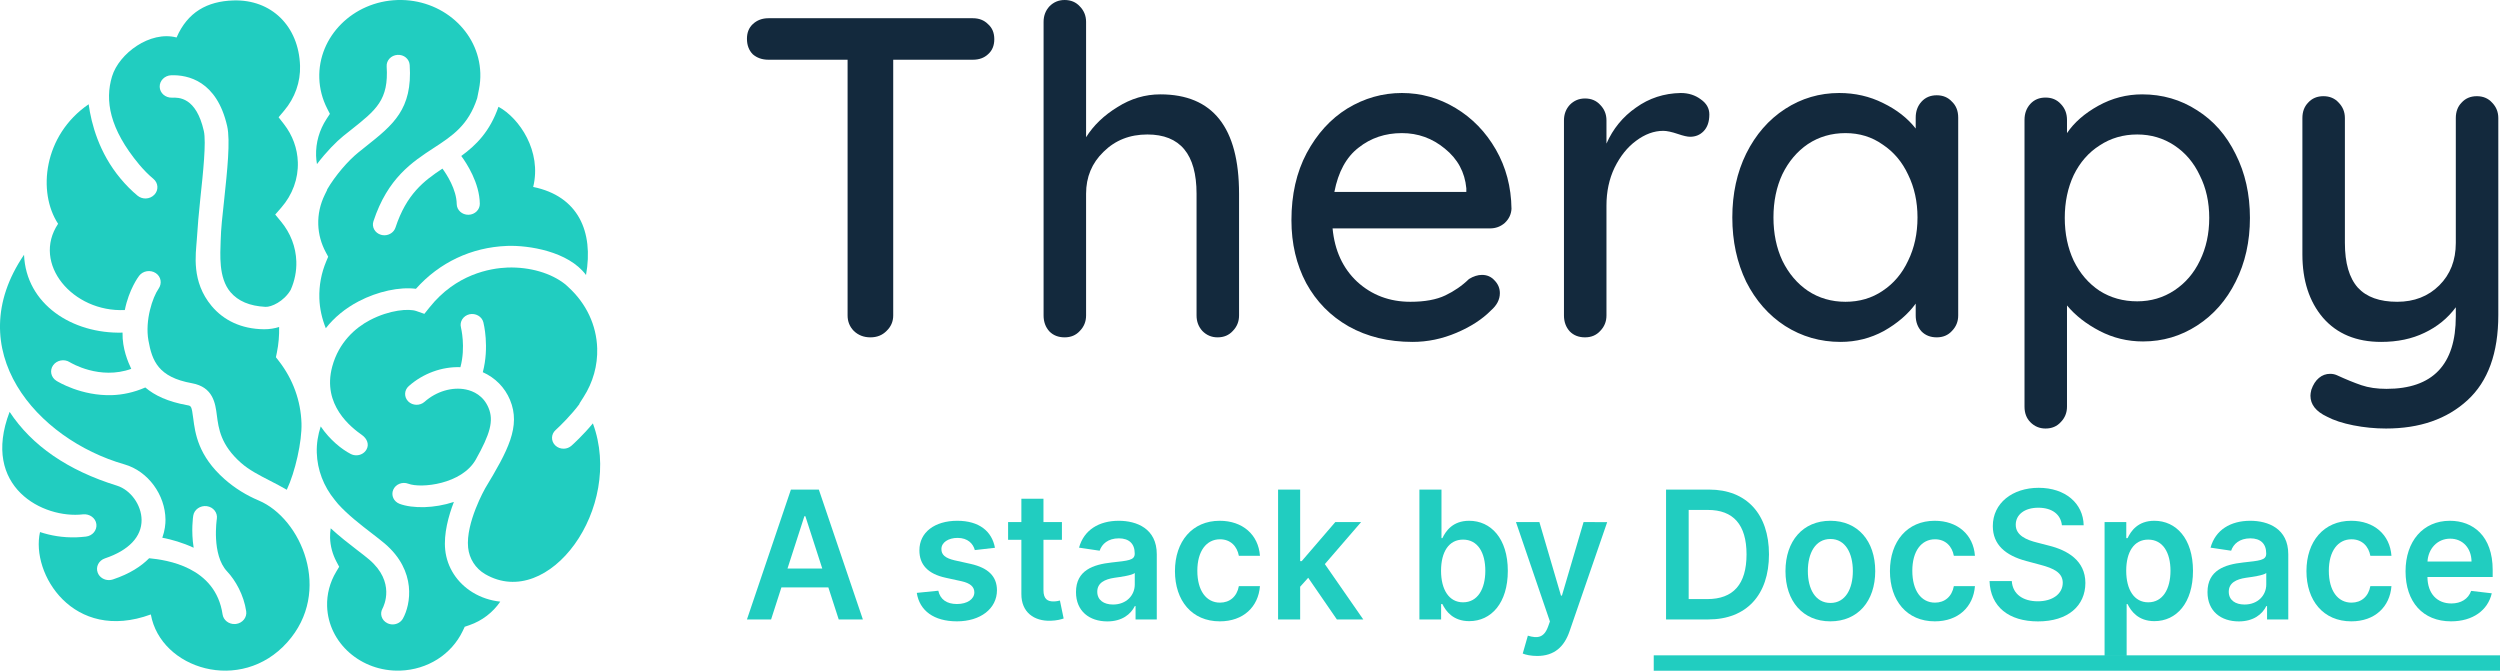 <svg width="164" height="44" viewBox="0 0 164 44" fill="none" xmlns="http://www.w3.org/2000/svg">
<g clip-path="url(#clip0)">
<path d="M8.188 20.338C8.457 18.989 9.087 18.142 9.129 18.09C9.381 17.761 9.868 17.683 10.222 17.918C10.571 18.154 10.639 18.602 10.402 18.941C10.011 19.499 9.501 21.01 9.738 22.339C9.976 23.668 10.381 24.743 12.588 25.139C13.989 25.392 14.128 26.466 14.227 27.252C14.339 28.113 14.477 29.188 15.812 30.366C16.337 30.831 17.011 31.176 17.724 31.542C18.077 31.724 18.447 31.914 18.813 32.129C19.363 30.961 19.816 28.963 19.778 27.768C19.731 26.291 19.22 24.879 18.299 23.691L18.1 23.434L18.164 23.122C18.278 22.568 18.323 22.006 18.311 21.45C18.034 21.541 17.674 21.603 17.321 21.599C15.82 21.585 14.665 21.006 13.884 20.074C12.537 18.464 12.847 16.674 12.909 15.738C12.973 14.802 13.03 14.056 13.144 12.998C13.32 11.359 13.537 9.317 13.371 8.591C12.865 6.355 11.714 6.392 11.282 6.407C10.85 6.421 10.488 6.103 10.476 5.698C10.464 5.293 10.803 4.952 11.235 4.937C12.313 4.904 14.225 5.291 14.903 8.277C15.118 9.228 14.907 11.214 14.702 13.136C14.589 14.192 14.496 14.955 14.475 15.806C14.454 16.658 14.318 18.224 15.12 19.165C15.624 19.754 16.37 20.074 17.414 20.13C17.792 20.152 18.623 19.778 19.067 19.02C19.33 18.431 19.46 17.792 19.439 17.148C19.408 16.197 19.061 15.294 18.437 14.537L18.055 14.074L18.451 13.62C19.187 12.778 19.574 11.72 19.538 10.642C19.51 9.736 19.193 8.872 18.627 8.143L18.276 7.692L18.646 7.252C19.348 6.419 19.716 5.378 19.683 4.319C19.601 1.713 17.802 -0.05 15.31 0.029C13.593 0.081 12.303 0.796 11.584 2.459C9.842 1.999 7.804 3.511 7.349 5.016C6.878 6.574 7.165 8.438 9.137 10.801C9.43 11.15 9.74 11.464 10.065 11.735C10.387 12.004 10.416 12.469 10.127 12.772C9.978 12.929 9.773 13.014 9.567 13.02C9.374 13.027 9.178 12.964 9.023 12.836C8.63 12.51 8.254 12.132 7.905 11.712C6.496 10.024 5.991 8.124 5.816 6.839C2.838 8.874 2.455 12.619 3.811 14.68C2.071 17.296 4.774 20.5 8.188 20.338Z" fill="#21CDC0"/>
<path d="M16.97 32.832C16.174 32.497 15.409 32.03 14.74 31.439C12.991 29.899 12.801 28.415 12.675 27.433C12.572 26.634 12.541 26.627 12.289 26.582C11.015 26.353 10.141 25.941 9.532 25.418C8.775 25.749 8.033 25.898 7.349 25.921C5.332 25.985 3.788 25.036 3.699 24.98C3.34 24.755 3.245 24.298 3.486 23.961C3.728 23.625 4.214 23.532 4.569 23.755C4.654 23.808 6.539 24.943 8.61 24.197C8.409 23.769 8.013 22.872 8.039 21.82C4.751 21.911 1.709 19.966 1.577 16.713C-2.674 22.959 2.391 28.81 8.165 30.463C9.72 30.91 10.84 32.466 10.856 34.088C10.858 34.371 10.819 34.797 10.648 35.275C11.261 35.39 11.983 35.599 12.704 35.932C12.526 34.82 12.667 33.888 12.677 33.826C12.739 33.425 13.142 33.148 13.566 33.204C13.994 33.261 14.287 33.634 14.225 34.035C14.221 34.053 13.867 36.393 14.899 37.486C15.447 38.067 15.994 39.03 16.151 40.1C16.211 40.501 15.912 40.875 15.484 40.931C15.455 40.935 15.426 40.937 15.399 40.937C15.004 40.95 14.657 40.681 14.601 40.305C14.138 37.17 10.922 36.734 9.784 36.62C9.269 37.143 8.517 37.641 7.407 38.011C7.328 38.038 7.25 38.05 7.171 38.054C6.839 38.065 6.525 37.877 6.409 37.566C6.264 37.184 6.479 36.765 6.888 36.628C8.444 36.107 9.298 35.212 9.288 34.105C9.279 33.123 8.568 32.137 7.669 31.858C4.452 30.862 2.091 29.236 0.63 27.018C-1.259 31.955 2.833 34.051 5.45 33.741C5.874 33.698 6.27 33.977 6.322 34.38C6.374 34.783 6.068 35.151 5.638 35.2C5.425 35.225 5.218 35.239 5.016 35.248C4.115 35.277 3.315 35.132 2.625 34.903C2.009 37.63 4.799 42.177 9.895 40.307C10.534 43.882 15.804 45.536 18.842 42.138C21.835 38.802 19.76 34.006 16.97 32.832Z" fill="#21CDC0"/>
<path d="M20.735 10.22C20.742 10.404 20.762 10.586 20.793 10.765C21.401 9.96 22.075 9.284 22.517 8.926C22.695 8.784 22.866 8.647 23.034 8.515C24.681 7.209 25.508 6.554 25.365 4.357C25.338 3.966 25.656 3.627 26.074 3.6C26.5 3.571 26.851 3.871 26.876 4.264C27.068 7.174 25.784 8.19 24.009 9.6C23.846 9.73 23.676 9.864 23.503 10.005C22.839 10.54 21.996 11.509 21.455 12.438L21.463 12.454L21.306 12.774C21.002 13.396 20.857 14.054 20.878 14.727C20.899 15.364 21.066 15.98 21.376 16.556L21.529 16.84L21.405 17.135C21.076 17.914 20.924 18.735 20.95 19.574C20.971 20.245 21.122 20.905 21.372 21.531C21.922 20.83 22.645 20.229 23.526 19.768C24.772 19.113 26.223 18.807 27.285 18.945C28.825 17.218 30.924 16.224 33.249 16.133C33.268 16.133 33.289 16.131 33.307 16.131C34.646 16.087 37.277 16.47 38.443 18.04C38.949 15.201 37.937 12.867 34.977 12.264C35.552 9.926 34.074 7.748 32.7 7.004C32.135 8.633 31.23 9.526 30.259 10.232C30.612 10.712 31.457 11.997 31.476 13.367C31.48 13.756 31.154 14.076 30.742 14.089C30.738 14.089 30.734 14.089 30.728 14.089C30.311 14.095 29.967 13.781 29.961 13.39C29.949 12.425 29.294 11.427 29.025 11.061C27.799 11.869 26.665 12.739 25.942 14.932C25.842 15.23 25.555 15.424 25.241 15.434C25.16 15.436 25.078 15.428 24.995 15.403C24.596 15.29 24.373 14.891 24.497 14.517C25.433 11.677 27.045 10.625 28.467 9.697C29.674 8.91 30.722 8.221 31.302 6.446L31.42 5.855C31.491 5.5 31.521 5.142 31.509 4.795C31.422 2.061 28.982 -0.091 26.07 0.002C23.16 0.095 20.859 2.395 20.946 5.13C20.969 5.822 21.143 6.492 21.463 7.12L21.641 7.469L21.424 7.8C20.946 8.531 20.709 9.368 20.735 10.22Z" fill="#21CDC0"/>
<path d="M38.893 27.774C38.273 28.523 37.608 29.134 37.492 29.236C37.351 29.362 37.172 29.43 36.992 29.434C36.785 29.44 36.576 29.368 36.423 29.217C36.134 28.934 36.144 28.485 36.446 28.213C36.769 27.921 37.508 27.188 38.019 26.493L38.007 26.479L38.277 26.055C38.901 25.084 39.211 23.974 39.176 22.848C39.129 21.331 38.461 19.915 37.302 18.852C37.25 18.803 37.2 18.753 37.147 18.708L37.091 18.658C36.163 17.914 34.77 17.507 33.303 17.55C32.131 17.596 29.909 17.995 28.179 20.163L27.838 20.589L27.307 20.403C26.834 20.237 25.573 20.314 24.257 21.006C23.323 21.496 22.225 22.447 21.793 24.052C21.113 26.578 23.058 28.049 23.746 28.537C24.081 28.775 24.238 29.161 24.034 29.502C23.899 29.73 23.653 29.86 23.397 29.868C23.267 29.872 23.133 29.845 23.009 29.781C22.432 29.484 21.645 28.868 21.039 27.973C20.857 28.529 20.762 29.108 20.781 29.697C20.816 30.825 21.225 31.898 21.961 32.797L22.178 33.063C22.81 33.768 23.701 34.456 24.393 34.987C24.722 35.241 25.017 35.469 25.243 35.661C27.353 37.465 26.941 39.668 26.429 40.582C26.297 40.815 26.044 40.954 25.782 40.962C25.654 40.966 25.526 40.939 25.406 40.879C25.038 40.697 24.898 40.272 25.09 39.925C25.185 39.747 25.949 38.187 24.224 36.711C24.015 36.531 23.74 36.322 23.434 36.087C22.907 35.682 22.277 35.192 21.694 34.657C21.665 34.861 21.647 35.068 21.653 35.279C21.669 35.824 21.812 36.351 22.072 36.845L22.25 37.18L22.054 37.507C21.638 38.201 21.434 38.986 21.459 39.772C21.535 42.181 23.684 44.072 26.249 43.992C28.043 43.934 29.616 42.938 30.356 41.39L30.486 41.115L30.788 41.012C31.631 40.722 32.34 40.168 32.817 39.468C32.168 39.398 31.554 39.195 31.009 38.862C29.984 38.236 29.326 37.219 29.206 36.072C29.097 35.02 29.422 33.842 29.775 32.927C29.128 33.14 28.46 33.249 27.855 33.268C27.208 33.288 26.629 33.208 26.212 33.051C25.825 32.904 25.639 32.491 25.797 32.125C25.956 31.761 26.396 31.585 26.784 31.732C27.63 32.053 30.298 31.765 31.213 30.145C32.152 28.471 32.402 27.599 32.048 26.756C31.709 25.945 31.054 25.654 30.564 25.551C29.665 25.365 28.622 25.673 27.851 26.359C27.547 26.63 27.067 26.617 26.782 26.334C26.495 26.049 26.509 25.598 26.813 25.33C27.76 24.488 29.008 24.044 30.203 24.087C30.56 22.767 30.24 21.492 30.238 21.477C30.139 21.097 30.389 20.713 30.794 20.617C31.195 20.527 31.608 20.756 31.707 21.136C31.726 21.209 32.112 22.756 31.672 24.416C32.482 24.778 33.113 25.41 33.456 26.231C34.183 27.977 33.311 29.575 31.827 32.034C31.823 32.042 30.54 34.299 30.709 35.925C30.783 36.641 31.184 37.289 31.831 37.666C36 40.084 40.945 33.317 38.893 27.774Z" fill="#21CDC0"/>
</g>
<path d="M63.818 1.196C64.229 1.196 64.561 1.326 64.815 1.585C65.089 1.824 65.226 2.153 65.226 2.572C65.226 2.991 65.089 3.32 64.815 3.559C64.561 3.798 64.229 3.918 63.818 3.918H58.595V20.695C58.595 21.093 58.448 21.432 58.155 21.711C57.881 21.991 57.529 22.13 57.098 22.13C56.668 22.13 56.306 21.991 56.013 21.711C55.739 21.432 55.602 21.093 55.602 20.695V3.918H50.408C49.998 3.918 49.655 3.798 49.381 3.559C49.127 3.3 49 2.961 49 2.542C49 2.143 49.127 1.824 49.381 1.585C49.655 1.326 49.998 1.196 50.408 1.196H63.818Z" fill="#13293D"/>
<path d="M76.118 6.19C79.561 6.19 81.282 8.364 81.282 12.71V20.695C81.282 21.093 81.145 21.432 80.871 21.711C80.617 21.991 80.284 22.13 79.874 22.13C79.482 22.13 79.15 21.991 78.876 21.711C78.622 21.432 78.494 21.093 78.494 20.695V12.71C78.494 10.118 77.418 8.822 75.267 8.822C74.113 8.822 73.154 9.201 72.391 9.959C71.628 10.696 71.247 11.613 71.247 12.71V20.695C71.247 21.093 71.11 21.432 70.836 21.711C70.582 21.991 70.249 22.13 69.838 22.13C69.428 22.13 69.095 22 68.841 21.741C68.587 21.462 68.459 21.113 68.459 20.695V1.435C68.459 1.037 68.587 0.698 68.841 0.419C69.115 0.14 69.447 0 69.838 0C70.249 0 70.582 0.14 70.836 0.419C71.11 0.698 71.247 1.037 71.247 1.435V9.002C71.736 8.224 72.421 7.566 73.301 7.028C74.181 6.47 75.12 6.19 76.118 6.19Z" fill="#13293D"/>
<path d="M99.154 13.697C99.135 14.056 98.988 14.365 98.714 14.624C98.44 14.863 98.118 14.983 97.746 14.983H87.417C87.554 16.438 88.092 17.604 89.031 18.482C89.99 19.359 91.154 19.797 92.523 19.797C93.462 19.797 94.225 19.658 94.812 19.379C95.398 19.1 95.917 18.741 96.367 18.302C96.66 18.123 96.944 18.033 97.218 18.033C97.55 18.033 97.824 18.153 98.039 18.392C98.274 18.631 98.391 18.91 98.391 19.229C98.391 19.648 98.196 20.027 97.805 20.366C97.237 20.944 96.484 21.432 95.545 21.831C94.606 22.23 93.648 22.429 92.67 22.429C91.085 22.429 89.686 22.09 88.474 21.412C87.281 20.734 86.351 19.787 85.686 18.571C85.041 17.355 84.718 15.979 84.718 14.444C84.718 12.77 85.05 11.304 85.716 10.048C86.4 8.772 87.29 7.795 88.386 7.117C89.501 6.44 90.694 6.101 91.965 6.101C93.217 6.101 94.391 6.43 95.487 7.088C96.582 7.746 97.462 8.653 98.127 9.809C98.792 10.965 99.135 12.261 99.154 13.697ZM91.965 8.732C90.87 8.732 89.921 9.051 89.119 9.689C88.317 10.307 87.789 11.274 87.535 12.59H96.191V12.351C96.093 11.294 95.623 10.427 94.782 9.749C93.961 9.071 93.022 8.732 91.965 8.732Z" fill="#13293D"/>
<path d="M110.255 6.101C110.763 6.101 111.204 6.24 111.575 6.519C111.947 6.779 112.133 7.108 112.133 7.506C112.133 7.985 112.006 8.354 111.751 8.613C111.517 8.852 111.223 8.972 110.871 8.972C110.695 8.972 110.431 8.912 110.079 8.792C109.668 8.653 109.345 8.583 109.11 8.583C108.504 8.583 107.907 8.802 107.321 9.241C106.753 9.659 106.284 10.248 105.912 11.005C105.56 11.743 105.384 12.57 105.384 13.487V20.695C105.384 21.093 105.247 21.432 104.973 21.711C104.719 21.991 104.386 22.13 103.976 22.13C103.565 22.13 103.232 22 102.978 21.741C102.724 21.462 102.596 21.113 102.596 20.695V7.895C102.596 7.496 102.724 7.157 102.978 6.878C103.252 6.599 103.584 6.46 103.976 6.46C104.386 6.46 104.719 6.599 104.973 6.878C105.247 7.157 105.384 7.496 105.384 7.895V9.42C105.814 8.443 106.46 7.656 107.321 7.058C108.181 6.44 109.159 6.121 110.255 6.101Z" fill="#13293D"/>
<path d="M127.049 6.25C127.46 6.25 127.793 6.39 128.047 6.669C128.321 6.928 128.458 7.277 128.458 7.716V20.695C128.458 21.093 128.321 21.432 128.047 21.711C127.793 21.991 127.46 22.13 127.049 22.13C126.639 22.13 126.306 22 126.052 21.741C125.797 21.462 125.67 21.113 125.67 20.695V19.917C125.162 20.615 124.467 21.213 123.587 21.711C122.707 22.19 121.758 22.429 120.741 22.429C119.411 22.429 118.198 22.08 117.102 21.382C116.026 20.685 115.175 19.718 114.55 18.482C113.943 17.226 113.64 15.82 113.64 14.265C113.64 12.71 113.943 11.314 114.55 10.078C115.175 8.822 116.026 7.845 117.102 7.147C118.178 6.45 119.362 6.101 120.653 6.101C121.689 6.101 122.648 6.32 123.528 6.759C124.428 7.197 125.142 7.755 125.67 8.433V7.716C125.67 7.297 125.797 6.948 126.052 6.669C126.306 6.39 126.639 6.25 127.049 6.25ZM121.063 19.797C121.983 19.797 122.795 19.558 123.499 19.08C124.223 18.601 124.78 17.943 125.171 17.106C125.582 16.269 125.788 15.322 125.788 14.265C125.788 13.228 125.582 12.291 125.171 11.454C124.78 10.616 124.223 9.959 123.499 9.48C122.795 8.982 121.983 8.732 121.063 8.732C120.144 8.732 119.323 8.972 118.599 9.45C117.895 9.929 117.337 10.586 116.926 11.424C116.535 12.261 116.339 13.208 116.339 14.265C116.339 15.322 116.535 16.269 116.926 17.106C117.337 17.943 117.895 18.601 118.599 19.08C119.323 19.558 120.144 19.797 121.063 19.797Z" fill="#13293D"/>
<path d="M140.525 6.19C141.855 6.19 143.058 6.539 144.134 7.237C145.21 7.915 146.051 8.872 146.657 10.108C147.283 11.344 147.596 12.74 147.596 14.295C147.596 15.85 147.283 17.245 146.657 18.482C146.051 19.698 145.21 20.655 144.134 21.352C143.058 22.05 141.875 22.399 140.584 22.399C139.566 22.399 138.618 22.17 137.737 21.711C136.857 21.253 136.143 20.695 135.595 20.037V26.676C135.595 27.074 135.459 27.413 135.185 27.692C134.93 27.972 134.598 28.111 134.187 28.111C133.796 28.111 133.463 27.972 133.189 27.692C132.935 27.433 132.808 27.094 132.808 26.676V7.865C132.808 7.446 132.935 7.098 133.189 6.818C133.444 6.539 133.776 6.4 134.187 6.4C134.598 6.4 134.93 6.539 135.185 6.818C135.459 7.098 135.595 7.446 135.595 7.865V8.732C136.065 8.035 136.75 7.436 137.649 6.938C138.549 6.44 139.508 6.19 140.525 6.19ZM140.202 19.767C141.102 19.767 141.914 19.528 142.638 19.05C143.361 18.571 143.919 17.923 144.31 17.106C144.721 16.269 144.926 15.332 144.926 14.295C144.926 13.258 144.721 12.331 144.31 11.514C143.919 10.676 143.361 10.018 142.638 9.54C141.914 9.061 141.102 8.822 140.202 8.822C139.283 8.822 138.461 9.061 137.737 9.54C137.014 9.998 136.446 10.646 136.036 11.484C135.644 12.321 135.449 13.258 135.449 14.295C135.449 15.332 135.644 16.269 136.036 17.106C136.446 17.943 137.014 18.601 137.737 19.08C138.461 19.538 139.283 19.767 140.202 19.767Z" fill="#13293D"/>
<path d="M162.48 6.31C162.891 6.31 163.224 6.45 163.478 6.729C163.752 7.008 163.889 7.347 163.889 7.746V20.665C163.889 23.157 163.214 25.021 161.864 26.257C160.515 27.493 158.734 28.111 156.524 28.111C155.8 28.111 155.086 28.041 154.382 27.902C153.678 27.762 153.101 27.573 152.651 27.334C151.927 26.995 151.565 26.536 151.565 25.958C151.565 25.858 151.585 25.729 151.624 25.569C151.741 25.23 151.907 24.971 152.123 24.792C152.338 24.612 152.582 24.523 152.856 24.523C153.013 24.523 153.159 24.552 153.296 24.612C153.903 24.891 154.441 25.111 154.91 25.27C155.38 25.43 155.927 25.509 156.553 25.509C159.585 25.509 161.101 23.924 161.101 20.754V20.156C160.573 20.874 159.889 21.432 159.047 21.831C158.226 22.23 157.277 22.429 156.201 22.429C154.578 22.429 153.306 21.901 152.387 20.844C151.487 19.787 151.037 18.402 151.037 16.687V7.746C151.037 7.327 151.164 6.988 151.418 6.729C151.673 6.45 152.005 6.31 152.416 6.31C152.827 6.31 153.159 6.45 153.414 6.729C153.688 7.008 153.825 7.347 153.825 7.746V15.94C153.825 17.255 154.108 18.232 154.675 18.87C155.243 19.488 156.103 19.797 157.258 19.797C158.373 19.797 159.292 19.439 160.016 18.721C160.739 18.003 161.101 17.076 161.101 15.94V7.746C161.101 7.327 161.229 6.988 161.483 6.729C161.737 6.45 162.07 6.31 162.48 6.31Z" fill="#13293D"/>
<path d="M50.584 40.635L51.26 38.535H54.34L55.02 40.635H56.604L53.716 32.117H51.884L49 40.635H50.584ZM51.66 37.295L52.768 33.863H52.832L53.94 37.295H51.66Z" fill="#21CDC0"/>
<path d="M65.269 35.935C65.069 34.853 64.237 34.163 62.797 34.163C61.317 34.163 60.309 34.92 60.313 36.101C60.309 37.033 60.861 37.648 62.041 37.902L63.089 38.131C63.653 38.26 63.917 38.497 63.917 38.859C63.917 39.296 63.461 39.624 62.773 39.624C62.109 39.624 61.677 39.325 61.553 38.751L60.141 38.892C60.321 40.065 61.269 40.76 62.777 40.76C64.313 40.76 65.397 39.932 65.401 38.722C65.397 37.811 64.833 37.253 63.673 36.991L62.625 36.758C62.001 36.613 61.753 36.388 61.757 36.018C61.753 35.585 62.213 35.286 62.817 35.286C63.485 35.286 63.837 35.664 63.949 36.085L65.269 35.935Z" fill="#21CDC0"/>
<path d="M69.662 34.246H68.451V32.715H67.002V34.246H66.131V35.411H67.002V38.963C66.995 40.165 67.835 40.756 68.922 40.722C69.335 40.71 69.618 40.627 69.775 40.573L69.531 39.395C69.451 39.416 69.287 39.454 69.106 39.454C68.743 39.454 68.451 39.321 68.451 38.713V35.411H69.662V34.246Z" fill="#21CDC0"/>
<path d="M72.641 40.764C73.605 40.764 74.181 40.294 74.445 39.757H74.493V40.635H75.885V36.359C75.885 34.67 74.561 34.163 73.389 34.163C72.097 34.163 71.105 34.762 70.785 35.926L72.137 36.126C72.281 35.689 72.689 35.315 73.397 35.315C74.069 35.315 74.437 35.673 74.437 36.301V36.326C74.437 36.758 74.001 36.779 72.917 36.9C71.725 37.033 70.585 37.403 70.585 38.842C70.585 40.098 71.469 40.764 72.641 40.764ZM73.017 39.657C72.413 39.657 71.981 39.37 71.981 38.817C71.981 38.239 72.465 37.998 73.113 37.902C73.493 37.848 74.253 37.748 74.441 37.59V38.343C74.441 39.054 73.889 39.657 73.017 39.657Z" fill="#21CDC0"/>
<path d="M80.021 40.76C81.565 40.76 82.549 39.807 82.653 38.451H81.269C81.145 39.138 80.669 39.533 80.033 39.533C79.129 39.533 78.545 38.747 78.545 37.441C78.545 36.151 79.141 35.377 80.033 35.377C80.729 35.377 81.157 35.843 81.269 36.459H82.653C82.553 35.074 81.513 34.163 80.013 34.163C78.213 34.163 77.077 35.515 77.077 37.465C77.077 39.4 78.185 40.76 80.021 40.76Z" fill="#21CDC0"/>
<path d="M83.842 40.635H85.29V38.489L85.818 37.902L87.698 40.635H89.43L86.91 37.004L89.29 34.246H87.598L85.39 36.812H85.29V32.117H83.842V40.635Z" fill="#21CDC0"/>
<path d="M93.113 40.635H94.537V39.628H94.621C94.849 40.094 95.325 40.747 96.381 40.747C97.829 40.747 98.913 39.554 98.913 37.449C98.913 35.319 97.797 34.163 96.377 34.163C95.293 34.163 94.841 34.841 94.621 35.303H94.561V32.117H93.113V40.635ZM94.533 37.441C94.533 36.201 95.045 35.398 95.977 35.398C96.941 35.398 97.437 36.251 97.437 37.441C97.437 38.639 96.933 39.512 95.977 39.512C95.053 39.512 94.533 38.68 94.533 37.441Z" fill="#21CDC0"/>
<path d="M100.835 43.031C101.963 43.031 102.615 42.428 102.963 41.409L105.431 34.254L103.883 34.246L102.463 39.071H102.399L100.983 34.246H99.447L101.675 40.768L101.551 41.113C101.283 41.841 100.859 41.891 100.227 41.7L99.891 42.873C100.087 42.956 100.439 43.031 100.835 43.031Z" fill="#21CDC0"/>
<path d="M112.069 40.635C114.565 40.635 116.045 39.029 116.045 36.367C116.045 33.714 114.565 32.117 112.125 32.117H109.293V40.635H112.069ZM110.777 39.3V33.452H112.041C113.705 33.452 114.573 34.417 114.573 36.367C114.573 38.327 113.705 39.3 111.997 39.3H110.777Z" fill="#21CDC0"/>
<path d="M120.071 40.76C121.871 40.76 123.015 39.441 123.015 37.465C123.015 35.486 121.871 34.163 120.071 34.163C118.271 34.163 117.127 35.486 117.127 37.465C117.127 39.441 118.271 40.76 120.071 40.76ZM120.079 39.554C119.083 39.554 118.595 38.63 118.595 37.461C118.595 36.292 119.083 35.357 120.079 35.357C121.059 35.357 121.547 36.292 121.547 37.461C121.547 38.63 121.059 39.554 120.079 39.554Z" fill="#21CDC0"/>
<path d="M126.924 40.76C128.468 40.76 129.452 39.807 129.556 38.451H128.172C128.048 39.138 127.572 39.533 126.936 39.533C126.032 39.533 125.448 38.747 125.448 37.441C125.448 36.151 126.044 35.377 126.936 35.377C127.632 35.377 128.06 35.843 128.172 36.459H129.556C129.456 35.074 128.416 34.163 126.916 34.163C125.116 34.163 123.98 35.515 123.98 37.465C123.98 39.4 125.088 40.76 126.924 40.76Z" fill="#21CDC0"/>
<path d="M135.261 34.458H136.689C136.661 33.019 135.481 32 133.737 32C132.017 32 130.725 33.007 130.729 34.512C130.729 35.735 131.565 36.438 132.913 36.8L133.845 37.05C134.729 37.282 135.313 37.569 135.317 38.231C135.313 38.959 134.649 39.445 133.681 39.445C132.753 39.445 132.033 39.013 131.973 38.118H130.513C130.573 39.811 131.785 40.764 133.693 40.764C135.657 40.764 136.797 39.745 136.801 38.243C136.797 36.767 135.625 36.093 134.393 35.789L133.625 35.59C132.953 35.423 132.225 35.128 132.233 34.417C132.237 33.776 132.789 33.306 133.717 33.306C134.601 33.306 135.185 33.734 135.261 34.458Z" fill="#21CDC0"/>
<path d="M138.06 43.031H139.508V39.628H139.568C139.796 40.094 140.272 40.747 141.328 40.747C142.776 40.747 143.86 39.554 143.86 37.449C143.86 35.319 142.744 34.163 141.324 34.163C140.24 34.163 139.788 34.841 139.568 35.303H139.484V34.246H138.06V43.031ZM139.48 37.441C139.48 36.201 139.992 35.398 140.924 35.398C141.888 35.398 142.384 36.251 142.384 37.441C142.384 38.639 141.88 39.512 140.924 39.512C140 39.512 139.48 38.68 139.48 37.441Z" fill="#21CDC0"/>
<path d="M146.867 40.764C147.831 40.764 148.407 40.294 148.671 39.757H148.719V40.635H150.111V36.359C150.111 34.67 148.787 34.163 147.615 34.163C146.323 34.163 145.331 34.762 145.012 35.926L146.363 36.126C146.507 35.689 146.915 35.315 147.623 35.315C148.295 35.315 148.663 35.673 148.663 36.301V36.326C148.663 36.758 148.227 36.779 147.143 36.9C145.951 37.033 144.812 37.403 144.812 38.842C144.812 40.098 145.695 40.764 146.867 40.764ZM147.243 39.657C146.639 39.657 146.207 39.37 146.207 38.817C146.207 38.239 146.691 37.998 147.339 37.902C147.719 37.848 148.479 37.748 148.667 37.59V38.343C148.667 39.054 148.115 39.657 147.243 39.657Z" fill="#21CDC0"/>
<path d="M154.247 40.76C155.791 40.76 156.775 39.807 156.879 38.451H155.495C155.371 39.138 154.895 39.533 154.259 39.533C153.355 39.533 152.771 38.747 152.771 37.441C152.771 36.151 153.367 35.377 154.259 35.377C154.955 35.377 155.383 35.843 155.495 36.459H156.879C156.779 35.074 155.739 34.163 154.239 34.163C152.439 34.163 151.303 35.515 151.303 37.465C151.303 39.4 152.411 40.76 154.247 40.76Z" fill="#21CDC0"/>
<path d="M160.788 40.76C162.22 40.76 163.204 40.032 163.46 38.921L162.108 38.763C161.912 39.304 161.432 39.587 160.808 39.587C159.872 39.587 159.252 38.946 159.24 37.852H163.52V37.391C163.52 35.149 162.224 34.163 160.712 34.163C158.952 34.163 157.804 35.506 157.804 37.478C157.804 39.483 158.936 40.76 160.788 40.76ZM159.244 36.837C159.288 36.022 159.868 35.336 160.732 35.336C161.564 35.336 162.124 35.968 162.132 36.837H159.244Z" fill="#21CDC0"/>
<path d="M108.485 42.989H164V44H108.485V42.989Z" fill="#21CDC0"/>
<defs>
<clipPath id="clip0">
<rect width="39.373" height="44" fill="white"/>
</clipPath>
</defs>
</svg>
